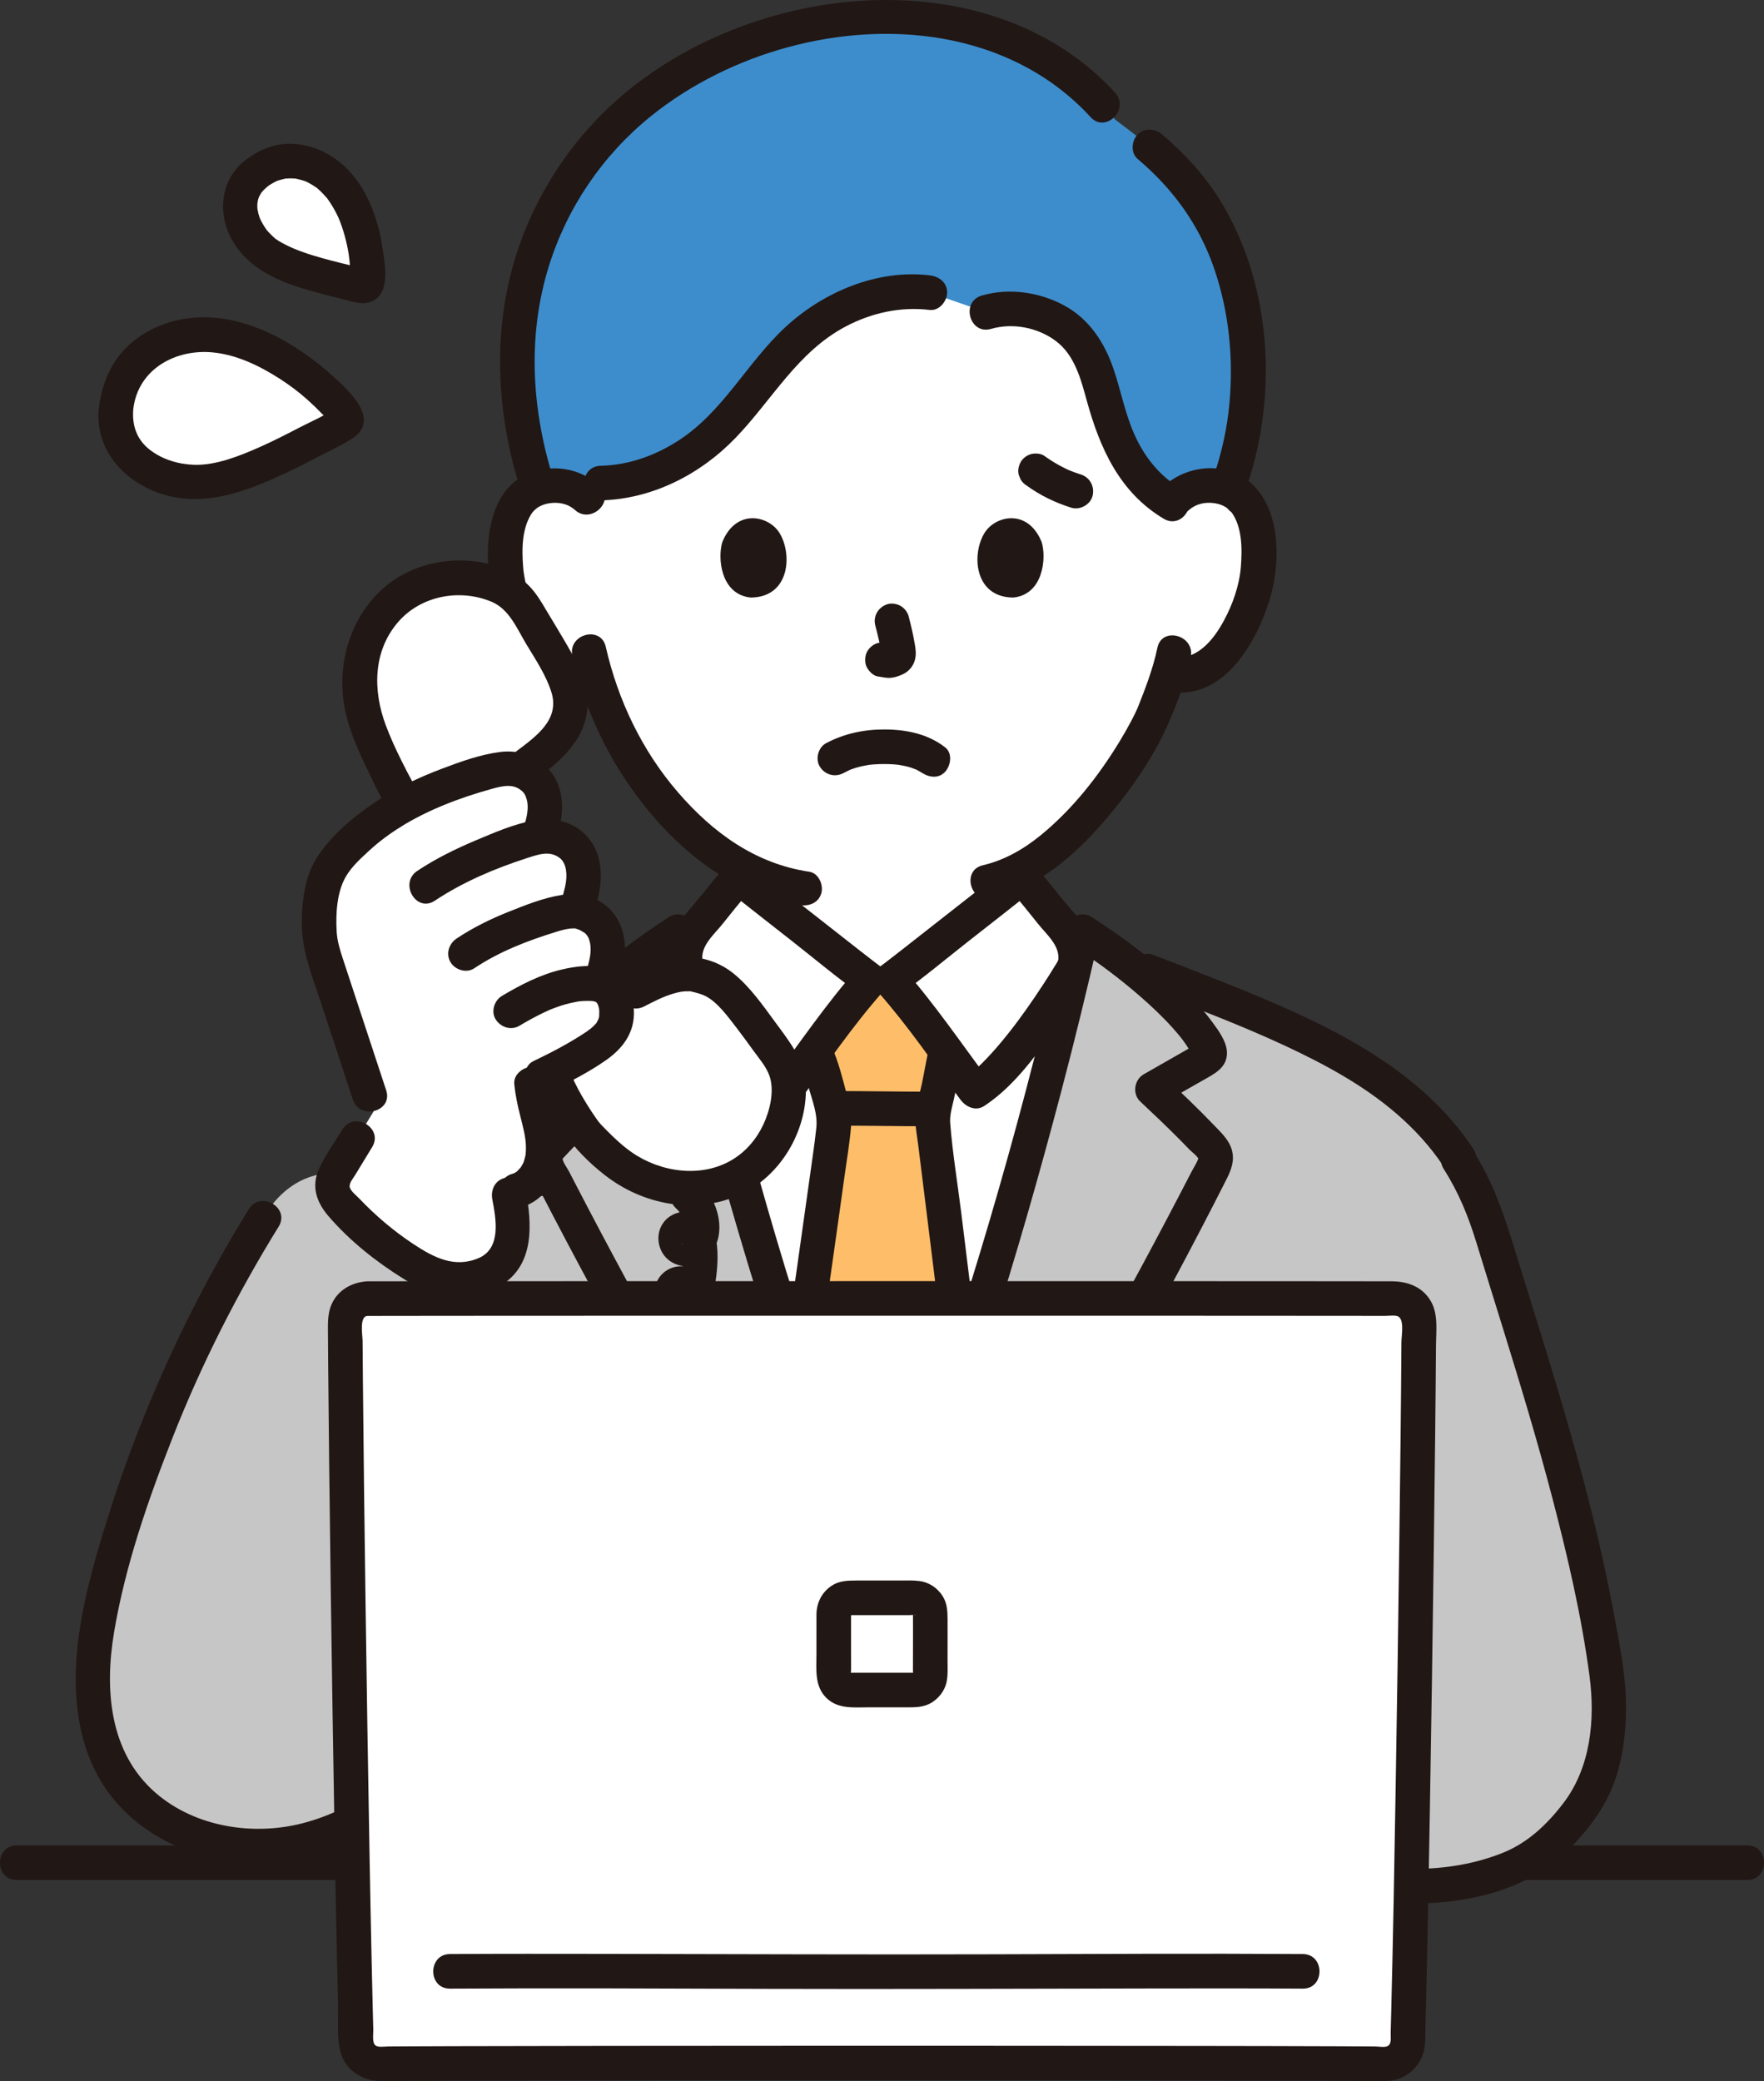 <?xml version="1.0" encoding="UTF-8"?><svg id="b" xmlns="http://www.w3.org/2000/svg" width="244.809" height="288.795" viewBox="0 0 244.809 288.795"><rect x="0" y="0" width="244.809" height="288.795" fill="#333333" stroke="none"/><defs><style>.d{fill:none;}.d,.e,.f,.g,.h,.i{stroke-width:0px;}.e{fill:#fff;}.f{fill:#3d8dcc;}.g{fill:#c6c6c6;}.h{fill:#febe69;}.i{fill:#211715;}</style></defs><g id="c"><path class="e" d="M16.104,56.704c.652-5.979,5.096-9.45,10.085-10.136,5.629-.773,11.398,2.011,15.807,5.274,1.745,1.291,3.358,2.758,4.834,4.349.353.381.492.529.829.924.549.644.7,1.292-.019,1.683-1.052.573-1.947,1.057-3.006,1.619-4.536,2.406-9.497,5.036-14.591,6.203-5.921,1.356-14.794-2.085-13.939-9.915Z"/><path class="e" d="M35.202,24.388c3.027-2.736,6.846-2.492,9.685-.589,3.202,2.147,4.871,6.161,5.634,9.804.302,1.442.459,2.913.489,4.385.007.353.011.49.004.842-.012.574-.228.971-.769.845-.792-.184-1.464-.342-2.254-.535-3.385-.827-7.086-1.731-10.195-3.437-3.614-1.983-6.559-7.73-2.594-11.314Z"/><path class="i" d="M2.318,260.883c2.482,0,4.963,0,7.445,0,5.935,0,11.87,0,17.805,0,8.588,0,17.176,0,25.764,0,10.338,0,20.676,0,31.014,0,11.278,0,22.556,0,33.834,0,11.381,0,22.761,0,34.142,0,10.683,0,21.367,0,32.05,0,9.097,0,18.194,0,27.29,0,6.645,0,13.289,0,19.934,0,3.392,0,6.784,0,10.177,0,.239,0,.478,0,.718,0,3.089,0,3.094-4.8,0-4.8-2.486,0-4.972,0-7.458,0-5.938,0-11.876,0-17.814,0-8.59,0-17.181,0-25.771,0-10.339,0-20.679,0-31.018,0-11.279,0-22.557,0-33.836,0-11.38,0-22.761,0-34.141,0-10.682,0-21.364,0-32.046,0-9.095,0-18.189,0-27.284,0-6.642,0-13.283,0-19.925,0-3.388,0-6.776,0-10.165,0-.238,0-.476,0-.714,0-3.089,0-3.094,4.8,0,4.8h0Z"/><path class="g" d="M218.212,209.512c2.021,7.983,3.749,16.04,4.976,24.243.848,5.67-.012,11.954-3.364,16.605-2.325,3.227-4.991,6.308-8.53,8.123-3.306,1.694-8.611,3.257-14.778,3.257h-76.113c0-10.297,0-21.535,0-21.535h-56.675c-5.726,7.526-13.682,13.776-22.973,15.541-9.291,1.765-19.879-1.766-24.752-9.87-4.864-8.088-3.262-18.399-.806-27.512,4.683-17.378,11.92-34.066,21.405-49.363,0,0,5.468-11.697,19.135-3.03h22.298c-.69-1.325-1.37-2.644-2.041-3.956-.21-.41-.39-.859-.372-1.322.021-.556.296-1.089.666-1.493,2.565-2.792,5.374-5.471,8.125-8.05-2.437-1.391-4.875-2.782-7.312-4.174-.27-.154-.566-.341-.643-.65-.067-.27.056-.548.177-.798,2.712-5.59,12.088-12.783,17.483-16.239,4.222,18.749,9.739,38.798,15.675,57.029,4.398,13.507,5.846,18.091,11.473,31.976h1.815c5.627-13.885,7.075-18.469,11.473-31.976,5.936-18.23,11.453-38.28,15.675-57.029,1.739,1.114,3.89,2.615,6.099,4.326,19.793,7.763,37.151,13.465,46.056,26.997l.173.35c2.008,3.12,3.117,5.822,4.201,9.37,3.994,13.072,8.121,26.025,11.452,39.179Z"/><path class="e" d="M163.32,69.072c1.321-1.27,3.101-1.746,4.624-1.693,3.315.117,4.725,1.91,5.332,2.962,1.812,3.142,1.735,8.932.519,12.514-.861,2.537-2.272,6.418-5.673,9.201-1.401,1.147-3.464,1.902-5.436,1.569,0,0-.189-.032-.521-.088-.626,2.067-1.398,4.093-1.871,5.077-1.372,3.723-8.907,16.712-18.472,21.919v1.193c-.795.643-16.991,13.414-18.219,14.284h-2.853c-1.228-.87-17.425-13.641-18.219-14.284v-1.518c-3.851-2.124-7.366-5.238-10.731-9.265-4.9-5.864-7.689-12.181-9.23-17.415-2.102.542-4.374-.239-5.882-1.472-3.401-2.783-4.812-6.664-5.673-9.201-1.216-3.582-1.293-9.372.519-12.514.607-1.053,2.017-2.845,5.332-2.962,1.523-.054,3.303.423,4.624,1.693,0,0-15.64-42.04,40.916-42.04s40.916,42.04,40.916,42.04Z"/><path class="f" d="M95.359,63.213c-3.404,2.197-7.506,3.762-11.994,3.824l-1.877,2.036c-1.321-1.27-3.101-1.746-4.624-1.693-.841.03-1.56.167-2.172.375-2.655-8.061-3.82-17.036-2.181-25.999,1.481-8.1,5.144-15.819,10.572-22.019,16.918-19.326,54.284-25.477,71.685-3.134,2.522,1.885,5.06,3.831,7.355,6.031,11.6,11.118,13.682,30.743,8.233,45.206-.664-.253-1.46-.425-2.413-.459-1.807-.064-3.975.619-5.305,2.491-6.162-3.619-8.056-9.605-9.574-15.176-.832-3.052-1.721-6.216-4.372-8.676-2.651-2.46-7.61-3.992-11.801-2.691l-7.853-2.717c-6.739-.891-13.606,2.242-17.93,6.101s-6.944,8.471-10.885,12.517c-1.384,1.421-3.023,2.795-4.866,3.985Z"/><path class="i" d="M154.745,12.858C143.681.77,126.322-2.064,110.86,1.333c-7.637,1.678-15.077,4.881-21.416,9.476-7.484,5.425-13.16,12.689-16.623,21.271-4.68,11.597-4.279,24.506-.454,36.279.95,2.925,5.587,1.674,4.629-1.276-3.183-9.797-3.913-20.258-.815-30.176,2.558-8.186,7.502-15.424,14.174-20.801,10.936-8.814,26.513-13.15,40.375-10.756,7.912,1.367,15.17,4.946,20.622,10.903,2.09,2.284,5.477-1.118,3.394-3.394h0Z"/><path class="i" d="M173.078,67.344c4.32-12.745,3.367-28.092-3.821-39.646-2.153-3.46-4.872-6.41-7.978-9.032-.99-.836-2.423-.971-3.394,0-.858.858-.995,2.554,0,3.394,4.928,4.161,8.576,9.19,10.658,15.327,2.019,5.952,2.646,12.279,2.086,18.529-.31,3.457-1.066,6.867-2.18,10.153-.994,2.932,3.641,4.19,4.629,1.276h0Z"/><path class="i" d="M137.531,45.642c2.993-.865,6.406-.22,8.925,1.623,2.693,1.969,3.545,5.349,4.384,8.391,1.815,6.588,4.559,12.689,10.659,16.328,2.659,1.587,5.076-2.562,2.423-4.145-2.993-1.786-5.081-4.397-6.493-7.562-1.313-2.943-1.877-6.126-2.921-9.158-1.249-3.626-3.371-6.869-6.817-8.73s-7.639-2.474-11.436-1.376c-2.962.856-1.702,5.49,1.276,4.629h0Z"/><path class="i" d="M129.04,38.21c-7.321-.877-14.831,2.319-20.13,7.265-5.247,4.897-8.57,11.644-14.694,15.621-3.264,2.119-6.94,3.445-10.85,3.54-3.084.075-3.095,4.875,0,4.8,7.135-.173,13.805-3.579,18.711-8.671,5.095-5.289,8.608-11.948,15.318-15.476,3.595-1.89,7.6-2.764,11.646-2.279,1.289.154,2.4-1.214,2.4-2.4,0-1.426-1.107-2.245-2.4-2.4h0Z"/><path class="i" d="M83.185,67.375c-2.79-2.503-6.794-3.089-10.204-1.502-2.464,1.148-3.949,3.466-4.638,6.028-1.614,6.004-.082,12.974,3.337,18.098,2.316,3.471,5.983,6.616,10.442,6.026,1.285-.17,2.4-.981,2.4-2.4,0-1.165-1.106-2.571-2.4-2.4-3.33.441-5.589-2.25-7.066-4.915-1.287-2.321-2.244-5.001-2.456-7.655-.197-2.471-.188-5.532,1.342-7.627.095-.132.076-.106-.055.078.1-.115.204-.227.313-.333.047-.042.531-.427.305-.268.496-.349,1.019-.538,1.614-.648,1.302-.241,2.671.015,3.671.912,2.294,2.057,5.699-1.326,3.394-3.394h0Z"/><path class="i" d="M165.017,70.77c.953-.855,2.239-1.128,3.491-.95.65.093,1.257.308,1.794.686-.146-.102.829.86.506.444,1.605,2.064,1.597,5.236,1.399,7.707-.207,2.598-1.132,5.212-2.37,7.496-1.472,2.717-3.759,5.522-7.152,5.073-1.287-.17-2.4,1.225-2.4,2.4,0,1.438,1.109,2.229,2.4,2.4,7.305.967,11.8-7.073,13.565-12.979,1.564-5.23,1.546-13.307-3.526-16.686-3.407-2.27-8.14-1.642-11.102,1.015-2.304,2.067,1.099,5.452,3.394,3.394h0Z"/><path class="i" d="M160.622,89.896c-.613,2.97-1.768,5.888-2.773,8.416-.135.34.234-.486-.007.008-.082.169-.156.342-.237.511-.201.423-.413.841-.632,1.255-.503.956-1.042,1.893-1.603,2.815-2.94,4.828-6.523,9.387-10.911,12.981-2.39,1.957-5.08,3.496-8.055,4.187-3.008.698-1.735,5.328,1.276,4.629,6.26-1.454,11.478-6.003,15.569-10.758,3.392-3.942,6.55-8.372,8.707-13.127.156-.343.302-.692.446-1.04.042-.101.249-.6.109-.273-.145.341.012-.015.037-.07.138-.305.265-.617.393-.926.175-.422.344-.847.504-1.275.739-1.971,1.379-3.992,1.805-6.056.622-3.015-4.003-4.304-4.629-1.276h0Z"/><path class="i" d="M79.441,91.026c1.865,8.215,5.721,15.891,11.219,22.273,5.319,6.173,12.173,11.079,20.379,12.299,1.28.19,2.58-.32,2.952-1.676.311-1.132-.386-2.76-1.676-2.952-7.492-1.114-13.404-5.428-18.261-11.064-4.962-5.759-8.307-12.761-9.985-20.155-.684-3.011-5.312-1.737-4.629,1.276h0Z"/><path class="e" d="M121.268,218.294c-5.627-13.885-7.075-18.469-11.473-31.976-5.45-16.738-10.547-35.008-14.612-52.398-.441-1.623.324-3.738,1.343-4.918,1.829-2.119,4.134-5.183,6.004-7.275.795.643,16.991,13.414,18.219,14.284h2.853c1.228-.87,17.425-13.641,18.219-14.284,1.87,2.092,4.175,5.156,6.004,7.275,1.019,1.18,1.783,3.295,1.343,4.918-4.065,17.39-9.162,35.661-14.612,52.398-4.398,13.507-5.846,18.091-11.473,31.976h-1.815Z"/><path class="h" d="M116.377,205.778c1.299,3.514,2.809,7.378,4.891,12.516h1.815c5.18-12.782,6.818-17.682,10.478-28.918-1.774-15.214-4.121-33.306-4.121-33.839,0-.958.218-1.906.436-2.842.109-.425.207-.849.294-1.274.468-2.113.554-3.194,1.099-5.433l.034-.109c-2.613-3.523-5.773-7.701-7.699-9.867h-2.853c-1.909,2.148-5.032,6.273-7.633,9.777.148.414.243.684.243.684.726,1.513.925,3.016,1.336,4.344.513,1.637,1.026,3.32,1.055,5.033.015.895-2.455,18.05-4.744,34.189,2.071,6.354,3.503,10.685,5.371,15.74Z"/><path class="i" d="M109.444,217.681c-10.14-17.577-20.164-35.235-29.509-53.251-.314-.605-.627-1.211-.939-1.817-.262-.508-.834-1.248-.928-1.809-.022-.13-.411.469.241-.255.425-.471.87-.926,1.31-1.382,2.099-2.172,4.29-4.253,6.493-6.319,1.124-1.055.825-3.021-.486-3.769-1.29-.737-2.581-1.473-3.871-2.21-.573-.327-1.147-.655-1.72-.982-.358-.205-.717-.409-1.075-.614-.143-.082-.287-.164-.43-.246-.291-.189-.29-.16.003.088l.328,1.211c-.012.281-.031.095.094-.063.139-.177.232-.412.349-.605.204-.337.423-.664.649-.987.474-.675,1.007-1.304,1.556-1.92,1.413-1.586,2.962-3.05,4.561-4.446,2.91-2.539,6.016-4.855,9.262-6.944l-3.526-1.434c5.502,24.387,12.42,48.516,20.683,72.113,1.993,5.692,4.202,11.302,6.465,16.891.486,1.201,1.599,2.048,2.952,1.676,1.139-.313,2.166-1.744,1.676-2.952-8.865-21.895-15.861-44.579-21.868-67.413-1.885-7.166-3.649-14.363-5.28-21.591-.333-1.474-2.261-2.248-3.526-1.434-4.997,3.216-9.867,6.928-13.968,11.243-1.793,1.886-4.34,4.476-4.821,7.14-.437,2.425,1.741,3.431,3.491,4.43,1.864,1.064,3.728,2.128,5.592,3.192l-.486-3.769c-2.029,1.903-4.047,3.818-5.993,5.806-1.762,1.8-4.087,3.771-3.355,6.585.309,1.188,1.026,2.307,1.585,3.393.627,1.217,1.258,2.431,1.892,3.645,1.215,2.326,2.443,4.646,3.68,6.96,5.127,9.594,10.418,19.1,15.784,28.562,2.975,5.245,5.975,10.476,8.989,15.699,1.543,2.675,5.693.261,4.145-2.423h0Z"/><path class="i" d="M139.051,220.103c10.738-18.614,21.477-37.29,31.172-56.475.662-1.309,1.142-2.589.73-4.063-.393-1.407-1.519-2.428-2.496-3.449-2.2-2.296-4.505-4.488-6.824-6.663l-.486,3.769c1.864-1.064,3.728-2.128,5.592-3.192,1.685-.962,3.674-1.833,3.534-4.111-.088-1.439-1.165-2.912-1.999-4.045-.882-1.198-1.839-2.336-2.864-3.414-4.101-4.315-8.97-8.027-13.968-11.243-1.265-.814-3.193-.039-3.526,1.434-5.502,24.387-12.42,48.516-20.683,72.113-1.993,5.692-4.202,11.302-6.465,16.891-.487,1.202.53,2.637,1.676,2.952,1.372.377,2.464-.47,2.952-1.676,8.865-21.895,15.861-44.579,21.868-67.413,1.885-7.166,3.649-14.363,5.28-21.591l-3.526,1.434c3.247,2.09,6.353,4.406,9.262,6.944,1.557,1.358,3.063,2.782,4.446,4.318.556.617,1.1,1.248,1.583,1.924.231.323.453.652.662.989.122.197.227.415.357.607.093.137.177.562.161.183l.328-1.211c.192-.37.169-.161-.212.035-.365.188-.718.41-1.075.614-.645.368-1.29.737-1.936,1.105-1.29.737-2.581,1.473-3.871,2.21-1.311.748-1.61,2.715-.486,3.769,1.912,1.794,3.816,3.599,5.658,5.465.391.397.78.795,1.166,1.198.324.338,1.169.952,1.302,1.387.036.12.008-.361-.081-.093-.207.62-.629,1.227-.928,1.809-2.292,4.449-4.631,8.874-7.003,13.281-4.861,9.031-9.858,17.989-14.922,26.907-2.823,4.971-5.667,9.929-8.524,14.88-1.546,2.681,2.6,5.101,4.145,2.423h0Z"/><path class="i" d="M128.817,151.492c-4.221-.002-8.442-.088-12.664-.09-1.255,0-2.458,1.104-2.4,2.4s1.055,2.399,2.4,2.4c4.221.002,8.442.088,12.664.09,1.255,0,2.458-1.104,2.4-2.4s-1.055-2.4-2.4-2.4h0Z"/><path class="i" d="M128.953,145.35c-.393,1.654-.655,3.332-1.004,4.995-.357,1.703-.974,3.48-.908,5.239.043,1.146.266,2.308.407,3.444.737,5.974,1.491,11.945,2.222,17.92.509,4.159,1.01,8.319,1.496,12.48.15,1.287.995,2.4,2.4,2.4,1.181,0,2.551-1.104,2.4-2.4-.825-7.067-1.694-14.13-2.572-21.191-.51-4.103-1.199-8.227-1.523-12.35-.092-1.164.267-2.276.521-3.403.439-1.945.728-3.918,1.189-5.858.714-3.003-3.914-4.285-4.629-1.276h0Z"/><path class="i" d="M113.433,189.884c1.258-8.865,2.537-17.727,3.762-26.597.318-2.305.719-4.62.914-6.94.123-1.46-.19-2.96-.564-4.365-.6-2.254-1.155-4.59-2.114-6.721-.532-1.182-2.25-1.466-3.284-.861-1.216.711-1.395,2.097-.861,3.284.432.96.618,2.018.886,3.03.267,1.006.615,1.988.861,3,.233.958.359,1.872.252,2.844-.265,2.394-.506,3.913-.851,6.404-1.187,8.552-2.417,17.098-3.631,25.646-.182,1.282.314,2.578,1.676,2.952,1.125.309,2.769-.385,2.952-1.676h0Z"/><path class="i" d="M100.833,120.03c-1.135,1.281-2.205,2.617-3.277,3.95-1.118,1.391-2.379,2.724-3.396,4.19-1.593,2.295-2.042,5.41-.609,7.864,2.372,4.062,5.153,7.955,8.135,11.587,1.781,2.17,3.713,4.303,6.076,5.855,1.172.769,2.54.132,3.284-.861,3.742-4.997,7.263-10.22,11.401-14.906,1.093-1.237.818-2.835-.486-3.769-.141-.101-.278-.206-.416-.311-.167-.126-.982-.756-.369-.281-.718-.555-1.433-1.113-2.149-1.671-1.989-1.553-3.973-3.111-5.957-4.671-2.951-2.32-5.921-4.619-8.843-6.975-1.008-.813-2.409-.985-3.394,0-.841.841-1.014,2.576,0,3.394,2.991,2.412,6.031,4.764,9.051,7.139,3.199,2.515,6.345,5.15,9.654,7.521l-.486-3.769c-4.407,4.991-8.165,10.554-12.151,15.877l3.284-.861c-.893-.586-1.753-1.392-2.723-2.402-1.049-1.092-2.028-2.25-2.972-3.433-1.775-2.226-3.405-4.576-4.962-6.959-.553-.847-1.098-1.701-1.619-2.569-.157-.262-.351-.529-.471-.81-.111-.258.037-.013.048.078-.034-.264-.034-.532.007-.801.255-1.637,1.692-2.869,2.684-4.099,1.333-1.651,2.642-3.323,4.05-4.912,2.042-2.305-1.341-5.712-3.394-3.394Z"/><path class="i" d="M140.124,123.424c1.407,1.589,2.717,3.261,4.05,4.912.99,1.226,2.429,2.464,2.684,4.099.041.261.046.525.017.785.001-.013.159-.343.039-.062s-.314.548-.471.81c-.521.868-1.066,1.721-1.619,2.569-1.557,2.383-3.186,4.733-4.962,6.959-.944,1.183-1.923,2.341-2.972,3.433-.97,1.01-1.83,1.815-2.723,2.402l3.284.861c-3.986-5.324-7.744-10.886-12.151-15.877l-.486,3.769c3.309-2.371,6.455-5.006,9.654-7.521,3.02-2.374,6.06-4.727,9.051-7.139,1.01-.814.848-2.546,0-3.394-.998-.998-2.382-.816-3.394,0-2.922,2.356-5.892,4.655-8.843,6.975-1.984,1.559-3.968,3.118-5.957,4.671-.715.558-1.431,1.116-2.149,1.671.613-.474-.202.155-.369.281-.138.104-.276.21-.416.311-1.304.934-1.578,2.532-.486,3.769,4.137,4.686,7.659,9.908,11.401,14.906.745.995,2.1,1.638,3.284.861,4.372-2.87,7.608-7.574,10.547-11.8,1.186-1.705,2.339-3.439,3.411-5.219,1.395-2.316,1.399-4.775.242-7.243-.777-1.657-2.21-3.016-3.349-4.431-1.289-1.599-2.559-3.215-3.922-4.753-2.052-2.317-5.437,1.088-3.394,3.394Z"/><path class="d" d="M42.575,160.613c8.45-12.84,24.51-18.63,43.04-25.82"/><path class="i" d="M204.459,159.401c-7.5-11.276-20.107-17.171-32.249-22.124-4.054-1.654-8.144-3.216-12.225-4.799-1.209-.469-2.634.517-2.952,1.676-.373,1.357.463,2.482,1.676,2.952,6.597,2.559,13.244,5.032,19.661,8.026,5.492,2.563,10.951,5.508,15.544,9.506,2.433,2.118,4.613,4.497,6.4,7.184,1.703,2.56,5.862.159,4.145-2.423h0Z"/><path class="i" d="M200.372,162.241c2.041,3.201,3.385,6.49,4.496,10.107,1.223,3.986,2.467,7.965,3.7,11.947,2.426,7.835,4.81,15.687,6.881,23.625,2.115,8.105,4.043,16.358,5.147,24.669.804,6.053.157,12.68-3.64,17.641-2.255,2.947-4.935,5.498-8.421,6.892-3.817,1.527-7.92,2.192-12.018,2.219-3.088.02-3.094,4.82,0,4.8,7.674-.05,15.811-2.02,21.34-7.637,2.583-2.625,4.873-5.649,6.149-9.125,1.242-3.385,1.67-7.131,1.652-10.721-.02-4.007-.808-7.993-1.527-11.921-.782-4.274-1.695-8.522-2.711-12.746-2.042-8.484-4.501-16.859-7.06-25.2-1.468-4.787-2.968-9.563-4.442-14.348-1.374-4.458-2.879-8.669-5.401-12.625-1.656-2.597-5.812-.192-4.145,2.423h0Z"/><path class="i" d="M121.474,86.798c.35,1.335.686,2.691.887,4.057l-.086-.638c.024.187.034.372.015.56l.086-.638c-.013.087-.032.169-.062.252l.242-.573c-.026.059-.053.109-.089.162l.375-.486c-.042.051-.081.09-.133.131l.486-.375c-.103.066-.211.119-.321.17l.573-.242c-.177.074-.352.128-.542.158l.638-.086c-.171.02-.338.019-.508,0l.638.086c-.192-.027-.38-.073-.572-.099-.319-.1-.638-.114-.957-.043-.319.014-.617.109-.892.285-.498.291-.973.862-1.103,1.434-.14.614-.11,1.304.242,1.849.312.484.835,1.022,1.434,1.103.465.063.916.18,1.389.201.74.032,1.423-.197,2.082-.501.822-.378,1.466-1.135,1.684-2.019.186-.751.108-1.386-.019-2.139-.221-1.307-.523-2.602-.859-3.885-.152-.579-.588-1.133-1.103-1.434s-1.273-.429-1.849-.242c-1.25.404-2.018,1.651-1.676,2.952h0Z"/><path class="i" d="M100.245,75.223c-.678,2.202-.236,7.267,3.935,7.698,5.513-.033,5.807-6.157,3.951-9.036-1.519-2.357-5.988-3.338-7.886,1.338Z"/><path class="i" d="M144.564,75.223c.678,2.202.236,7.267-3.935,7.698-5.513-.033-5.807-6.157-3.951-9.036,1.519-2.357,5.987-3.338,7.886,1.338Z"/><path class="i" d="M117.071,107.272c.3-.159.603-.31.91-.454.521-.245-.499.175.1-.037.222-.079.444-.159.67-.228.612-.187,1.234-.308,1.864-.419-.351.062-.164.019.079-.007.183-.02.367-.036.551-.05.444-.033.889-.049,1.335-.052.415-.002.83.007,1.245.031.191.011.382.025.573.042.069.006.781.11.209.016.623.103,1.238.225,1.841.414.251.078.506.215.76.272-.072-.016-.493-.235-.214-.085.105.056.216.103.322.159.155.082.308.169.457.262.199.125.745.547-.002-.035.988.77,2.444,1.035,3.394,0,.79-.861,1.058-2.57,0-3.394-2.381-1.856-5.344-2.462-8.325-2.482-2.887-.019-5.635.554-8.188,1.902-1.112.587-1.542,2.227-.861,3.284.729,1.131,2.094,1.489,3.284.861h0Z"/><path class="i" d="M18.504,56.704c.682-5.519,5.901-8.314,11.067-7.798,3.279.328,6.399,1.834,9.143,3.583,1.392.887,2.709,1.869,3.941,2.967.702.626,1.379,1.28,2.03,1.959.266.277,1.039.887,1.125,1.274v-1.276l.046-.042.861-.861c-1.559,1.165-3.54,1.973-5.264,2.874-1.753.917-3.519,1.813-5.327,2.62-2.933,1.31-6.187,2.581-9.14,2.497-2.156-.061-4.469-.708-6.284-2.158-1.678-1.341-2.42-3.26-2.2-5.64.12-1.292-1.189-2.4-2.4-2.4-1.398,0-2.28,1.104-2.4,2.4-.518,5.605,3.309,9.934,8.363,11.718,5.949,2.1,11.88-.13,17.32-2.654,1.517-.704,3.008-1.463,4.49-2.239,1.647-.862,3.411-1.652,4.975-2.659,4.001-2.575-.26-6.491-2.48-8.517-5.1-4.657-12.181-8.817-19.337-8.275-3.28.249-6.352,1.408-8.857,3.558-2.706,2.323-4.045,5.6-4.474,9.068-.159,1.289,1.217,2.4,2.4,2.4,1.429,0,2.24-1.108,2.4-2.4Z"/><path class="i" d="M36.899,26.085c.401-.352.31-.285.763-.563.211-.13.429-.242.648-.356.056-.029.424-.168.087-.042.368-.137.738-.222,1.117-.318.683-.173-.262.006.15-.026.263-.02.524-.032.788-.027.15.003.298.015.448.022.687.034-.419-.131.249.037.327.082.654.151.975.257.178.059.356.119.528.193-.396-.17.05.041.144.089.374.193.727.416,1.074.653.59.404-.267-.284.253.204.114.107.234.207.347.315.286.27.54.563.806.852.498.544-.123-.187.137.161.118.158.231.32.341.484.265.396.51.805.736,1.224.384.712.571,1.151.743,1.609.306.813.559,1.645.768,2.487.441,1.778.618,3.301.616,5.161,0,.543.016.077.033.08l1.941-1.291-.283-.066c-.439-.157-.933-.22-1.388-.33-.982-.238-1.964-.478-2.942-.734-1.793-.471-3.601-.982-5.308-1.712-.449-.192-1.381-.635-1.989-1.011-.131-.081-.262-.202-.401-.266-.313-.145.385.352-.06-.044-.303-.27-.601-.538-.876-.837-.093-.101-.179-.207-.272-.308-.172-.212-.175-.212-.009,0-.062-.083-.122-.167-.181-.253-.207-.32-.414-.636-.592-.974-.096-.182-.188-.368-.269-.558.166.388.002-.03-.05-.192-.042-.129-.08-.259-.115-.39-.031-.116-.177-.967-.104-.349-.039-.329-.052-.662-.037-.993.006-.136.144-.708.006-.15.048-.196.085-.389.145-.583,0-.002.244-.6.097-.284-.119.256.239-.388.275-.453.201-.365.091-.142.014-.046.194-.244.419-.461.646-.674.946-.886.895-2.499,0-3.394-.944-.944-2.445-.889-3.394,0-3.273,3.065-3.23,7.905-.768,11.462,2.622,3.787,7.017,5.294,11.293,6.458,1.102.3,2.212.572,3.322.843,1.312.32,2.851.936,4.163.416,2.757-1.093,1.903-5.187,1.574-7.455-.599-4.129-2.238-8.582-5.397-11.444-1.926-1.745-4.3-2.834-6.904-3.003-2.726-.176-5.268.956-7.283,2.723-.975.855-.874,2.52,0,3.394.968.968,2.417.857,3.394,0Z"/><path class="i" d="M149.96,65.827c-.595-.185-1.181-.398-1.756-.638l.573.242c-1.361-.576-2.65-1.304-3.845-2.173-.475-.345-1.307-.391-1.849-.242-.557.153-1.16.584-1.434,1.103-.294.557-.442,1.232-.242,1.849l.242.573c.213.361.5.648.861.861,1.863,1.354,3.977,2.369,6.174,3.053,1.199.373,2.671-.441,2.952-1.676.297-1.303-.393-2.553-1.676-2.952h0Z"/><path class="e" d="M108.949,148.236c-.394-.994-1.047-1.896-1.692-2.783-1.468-2.019-3.641-5.08-5.312-6.878-1.801-1.938-2.541-2.555-5.034-3.219-1.387-.37-3.152-.359-6.486,1.098l-2.258,1.145-2.729,1.684c.013.058.029.12.038.174.489,2.934-.815,4.457-3.068,5.917-2.049,1.329-3.776,2.278-5.654,3.214l.416,1.509c.526,1.969,3.564,6.62,4.427,7.533,1.627,1.72,3.249,3.271,5.222,4.592,4.485,3.003,10.613,3.445,14.997,1.335s7.19-6.565,7.583-11.468c.102-1.27.047-2.599-.449-3.851Z"/><path class="i" d="M74.855,150.733c.667,2.281,2.066,4.426,3.385,6.379,1.555,2.303,3.516,4.25,5.705,5.96,5.276,4.12,12.533,5.535,18.759,2.706,5.626-2.556,9.317-8.829,9.134-14.975-.107-3.596-2.208-6.181-4.245-8.949-1.754-2.384-3.538-4.964-5.871-6.824-2.31-1.842-5.351-2.591-8.249-2.082-2.331.409-4.43,1.519-6.517,2.577-2.756,1.397-.329,5.54,2.423,4.145,1.344-.681,2.629-1.372,4.087-1.794.886-.256,1.333-.334,2.203-.317.708.014-.43-.113.217.02.131.027.259.059.389.091.554.136,1.143.31,1.609.541,1.678.834,3.141,2.873,4.356,4.447.801,1.039,1.569,2.105,2.339,3.168.786,1.085,1.761,2.191,2.208,3.468.734,2.099.047,4.868-.874,6.809-.953,2.007-2.428,3.732-4.346,4.867-4.29,2.538-9.941,1.694-13.9-1.072-1.254-.877-2.378-1.932-3.453-3.017-.41-.413-.821-.826-1.193-1.274.344.414.027.031-.05-.08-.167-.241-.34-.479-.505-.722-.629-.924-1.223-1.874-1.777-2.845-.295-.516-.58-1.039-.84-1.575-.274-.565-.177-.296-.361-.928-.866-2.959-5.499-1.7-4.629,1.276h0Z"/><path class="e" d="M52.397,104.155c.492,1.156,3.064,6.397,3.868,7.32,0,0,.024.028.064.073,3.581-1.942,7.51-3.355,11.642-4.492,1.072-.295,2.816-.605,3.874-.261.055.018.104.04.158.059.512-.306.809-.483.809-.483l2.289-1.723c2.668-2.474,3.68-3.997,3.895-5.416.387-2.551.079-3.546-1.038-5.944-1.094-2.348-3.116-5.513-4.38-7.666-.28-.477-.562-.957-.87-1.413-.303-.449-.63-.874-1.004-1.25-.95-.956-2.147-1.537-3.351-1.951-4.651-1.599-9.857-.808-13.543,2.367-3.686,3.175-5.655,8.744-4.695,14.056.422,2.337,1.358,4.545,2.284,6.724Z"/><path class="i" d="M57.962,109.778c.541.661-.046-.117-.156-.297-.207-.339-.4-.686-.591-1.033-.506-.921-.985-1.856-1.454-2.796-.819-1.642-1.583-3.299-2.226-5.02-1.789-4.785-1.796-10.231,1.701-14.296,3.159-3.671,8.558-4.686,12.98-2.832,2.46,1.031,3.516,3.712,4.812,5.867,1.273,2.116,2.763,4.324,3.501,6.701,1.18,3.804-2.124,6.117-4.928,8.228-1.034.778-1.569,2.073-.861,3.284.596,1.019,2.242,1.645,3.284.861,3.738-2.814,7.52-5.879,7.53-10.963.006-3.158-1.795-6.132-3.338-8.78-.725-1.245-1.482-2.47-2.22-3.707-.911-1.528-1.797-3.118-3.193-4.263-5.082-4.163-13.47-3.744-18.594.077-5.306,3.957-7.559,10.842-6.409,17.26.563,3.142,1.946,6.169,3.335,9.026,1.003,2.064,1.971,4.29,3.434,6.077.822,1.004,2.542.852,3.394,0,.993-.993.824-2.388,0-3.394h0Z"/><path class="e" d="M50.332,149.06l1.637,4.97c-3.305,5.435-3.317,5.455-4.977,8.184-.453.745-.921,1.543-.903,2.414.021,1.057.746,1.954,1.46,2.733,2.995,3.27,6.463,6.106,10.263,8.391.781.47,1.58.918,2.434,1.238,2.17.812,4.633.735,6.801-.083.657-.248,1.294-.565,1.844-1.002,1.412-1.123,2.117-2.951,2.269-4.748.164-1.948-.246-3.898-.606-5.811,2.359.08,4.087-1.904,4.612-4.045.438-1.788.17-3.673-.247-5.466-.448-1.925-1.068-3.822-1.175-5.8,3.241-1.525,5.586-2.666,8.666-4.663,2.252-1.46,3.556-2.983,3.067-5.917-.146-.878-.751-2.363-2.308-2.807.929-2.077,1.618-4.698.871-7.004-.528-1.629-1.804-2.611-3.521-3.102-.17-.049-.358-.08-.558-.091l.56-1.897c.499-1.692.694-3.532.15-5.21s-1.859-2.69-3.628-3.197c-.632-.181-1.494-.126-2.313.021l.298-.849c.558-1.674.816-3.506.332-5.202s-1.764-2.753-3.514-3.321c-1.058-.343-2.801-.033-3.874.261-4.889,1.345-9.499,3.068-13.578,5.608-2.957,1.841-5.635,4.112-7.938,6.978-2.331,2.902-2.629,9.663-1.62,12.729,1.832,5.563,3.664,11.126,5.496,16.689Z"/><path class="i" d="M93.808,167.668c.641.601,1.095,1.313,1.203,2.206.011.09-.151,1.241-.191,1.187l.706-.086.636.94-1.002,1.009-.437-.189c-.145.039-.071-.577-.046.017.008.196.054.4.069.597.097,1.249.017,2.532-.159,3.77-.051.358-.109.902-.233,1.159.16-.33.092-.109-.016-.112.075.002.212-.084.293-.016.236.027.414.169.535.428.71.385.588.752-.368,1.103-1.342,1.144-.75.292-.75.993,0,.82.171,1.621.051,2.466-.075.532-.221,1.075-.407,1.579-.081.218-.165.416-.269.624-.056.118-.118.233-.186.345-.179.278-.095.218.251-.183h1.276c.417.424.531.5.342.228-.424-.754-.806-.147-1.148,1.821-1.763-.114-.393-.43-.607-.05-.114.202.006,1.323-.069,1.632-.333,1.368-1.057,2.654-1.931,3.752-.806,1.013-.99,2.405,0,3.394.836.836,2.583,1.02,3.394,0,2.167-2.724,3.999-6.111,3.306-9.711-.305-1.584-1.338-3.124-2.928-3.637-1.738-.56-3.688.274-4.463,1.917-.731,1.55.009,3.345,1.212,4.438,1.659,1.507,3.976.992,5.219-.748,1.802-2.524,2.504-6.69,1.429-9.636-.551-1.512-1.663-2.76-3.284-3.109-1.858-.4-3.806.748-4.263,2.622-.92,3.768,3.402,5.564,6.175,3.644,1.235-.855,1.812-2.074,2.049-3.534.302-1.856.495-3.754.31-5.632-.172-1.739-.692-3.312-2.3-4.228-1.757-1.001-4.157-.567-5.266,1.181-1.083,1.707-.566,4.077,1.108,5.188,1.661,1.103,3.766.815,5.158-.578,2.818-2.821,1.64-7.711-1.003-10.186-2.253-2.11-5.655,1.277-3.394,3.394h0Z"/><path class="i" d="M34.53,167.79c-5.523,8.931-10.266,18.31-14.243,28.028-1.976,4.829-3.748,9.742-5.31,14.721-1.492,4.756-2.899,9.583-3.743,14.503-1.57,9.156-1.002,19.269,5.952,26.198,6.041,6.02,15.059,8.241,23.343,6.968,10.387-1.596,19.051-8.679,25.271-16.792.789-1.029.159-2.687-.861-3.284-1.237-.723-2.492-.171-3.284.861-4.93,6.43-11.673,11.935-19.623,14.007-6.89,1.795-14.964.544-20.445-4.217-6.428-5.585-7.087-14.344-5.76-22.259,1.552-9.258,4.729-18.402,8.158-27.114,3.995-10.152,8.951-19.92,14.688-29.197,1.629-2.635-2.521-5.048-4.145-2.423h0Z"/><path class="i" d="M53.181,110.593c-3.4,2.145-6.862,4.884-9.111,8.268-1.767,2.659-2.213,6.321-2.182,9.438.038,3.787,1.458,7.217,2.628,10.768l4.451,13.514c.962,2.921,5.599,1.67,4.629-1.276l-3.99-12.116-1.995-6.058c-.461-1.4-.814-2.566-.89-3.869-.144-2.486.032-5.481,1.279-7.626.795-1.369,2.091-2.54,3.246-3.605,1.349-1.243,2.809-2.317,4.359-3.295,2.606-1.644.2-5.799-2.423-4.145h0Z"/><path class="i" d="M77.34,115.957c.911-2.864,1.083-6.281-.835-8.783-1.678-2.189-4.381-3.171-7.077-2.826-2.784.356-5.545,1.357-8.159,2.348-2.805,1.063-5.532,2.323-8.088,3.896-2.626,1.617-.218,5.77,2.423,4.145,3.923-2.415,8.213-4.032,12.638-5.264,1.59-.443,3-.745,4.168.273.242.211.353.353.503.666.095.198.252.688.294,1.078.115,1.084-.17,2.171-.495,3.192-.939,2.951,3.694,4.213,4.629,1.276h0Z"/><path class="i" d="M82.833,125.192c.837-2.988.897-6.486-1.228-8.969-1.93-2.255-4.807-2.867-7.618-2.354-2.702.494-5.386,1.667-7.906,2.726-2.837,1.192-5.599,2.548-8.166,4.253s-.16,5.86,2.423,4.145c3.925-2.607,8.299-4.46,12.769-5.909,1.694-.549,3.159-1.059,4.534-.052.488.357.78.931.903,1.677.178,1.083-.048,2.167-.339,3.206-.834,2.979,3.795,4.251,4.629,1.276h0Z"/><path class="i" d="M86.207,135.339c.823-2.93.855-6.298-1.186-8.746-1.773-2.126-4.525-2.806-7.164-2.383-2.471.396-4.956,1.394-7.272,2.317-2.526,1.006-4.94,2.197-7.205,3.704-1.078.717-1.542,2.119-.861,3.284.626,1.07,2.2,1.582,3.284.861,3.552-2.363,7.383-3.824,11.438-5.082.87-.27,1.6-.463,2.397-.46.419.001-.406-.135.242.023.082.02.588.194.488.154.09.037.755.428.801.467.149.124.287.289.43.545.096.172.008-.068.125.261.075.209.146.463.183.676.177,1.042-.047,2.104-.328,3.105-.837,2.979,3.793,4.25,4.629,1.276h0Z"/><path class="i" d="M71.37,150.439c.15,1.505.459,2.962.832,4.425.337,1.322.703,2.72.768,3.844.018.321.025.642.013.963-.006.183-.018.365-.036.547.028-.185.016-.126-.036.176-.069.3-.151.589-.245.882-.099.261-.101.267-.007.021-.046.097-.095.193-.148.286-.12.219-.25.434-.4.634.301-.403-.262.237-.328.306-.209.179-.211.185-.004.018-.114.08-.232.154-.353.222-.248.123-.246.13.005.023-.132.05-.266.092-.402.127-1.206.345-2.078,1.71-1.676,2.952.397,1.227,1.659,2.046,2.952,1.676,3.36-.962,5.181-4.142,5.454-7.459.141-1.72-.19-3.486-.59-5.153-.183-.762-.388-1.518-.573-2.28-.097-.402-.19-.806-.27-1.212-.044-.225-.087-.451-.12-.678-.074-.499.053.562-.034-.319-.124-1.245-1.015-2.462-2.4-2.4-1.194.053-2.533,1.062-2.4,2.4h0Z"/><path class="i" d="M47.507,156.746c-1.077,1.77-2.353,3.533-3.217,5.416-1.126,2.455-.388,4.64,1.293,6.598,2.939,3.424,6.644,6.356,10.467,8.728,2.093,1.299,4.24,2.278,6.728,2.447,2.287.155,4.846-.377,6.804-1.599,4.63-2.892,4.251-8.509,3.368-13.186-.241-1.274-1.776-1.999-2.952-1.676-1.336.367-1.918,1.674-1.676,2.952.514,2.722,1.287,6.805-1.914,8.166-3.341,1.421-6.241-.11-9.019-1.943-2.758-1.821-5.282-3.963-7.559-6.358-.361-.38-1.16-1.001-1.291-1.538-.135-.555.499-1.284.768-1.728.78-1.287,1.564-2.571,2.346-3.857,1.609-2.646-2.54-5.061-4.145-2.423h0Z"/><path class="i" d="M76.423,151.412c2.617-1.255,5.228-2.592,7.617-4.249,2.241-1.554,3.885-3.611,3.937-6.449.049-2.676-1.235-5.304-3.848-6.267-1.881-.694-4.309-.349-6.205.1-2.927.693-5.689,2.121-8.258,3.65-1.079.642-1.567,2.188-.861,3.284.7,1.086,2.129,1.548,3.284.861,1.113-.662,2.247-1.292,3.417-1.848.238-.113.478-.223.719-.33.1-.044.2-.088.3-.131-.408.173-.07.031.012,0,.459-.173.916-.349,1.383-.499.813-.26,1.633-.433,2.47-.588.264-.049-.264.034-.259.035.061.016.223-.025.297-.032.169-.016.338-.028.508-.037.348-.018.696-.022,1.044-.009.178.006.357.015.535.031-.584-.054.379.147.047.026-.297-.108.009.026.044.033.115.026.365.313-.06-.081.061.056.122.115.185.168.385.332.021-.059-.007-.057.068-.005.237.387.281.46.283.479-.073-.334.008.019.032.14.076.287.116.425.016.055.059.306.02.067-.048-.289.021.319.021.32.011.223-.033.468-.006.685.031.254.023-.134.034-.182-.025.115-.042.231-.07.345-.023.094-.224.697-.094.357.117-.306-.155.255-.224.376-.282.494.202-.175-.079.12-.141.148-.276.299-.424.44-.155.147-.321.278-.48.419.416-.372-.256.176-.375.256-2.359,1.591-4.89,2.908-7.452,4.136-1.135.544-1.524,2.256-.861,3.284.752,1.166,2.07,1.443,3.284.861h0Z"/><path class="e" d="M122.404,179.773c-30.411.22-60.674.397-71.42.433-1.71.006-3.086,1.393-3.08,3.103.062,17.458.904,77.879,1.546,100.087.049,1.696,1.451,3.029,3.147,3.003,9.711-.15,39.789-.057,69.807.045,30.019-.103,60.096-.195,69.807-.045,1.696.026,3.098-1.308,3.147-3.003.641-22.208,1.484-82.629,1.546-100.087.006-1.71-1.37-3.097-3.08-3.103-10.746-.037-41.009-.213-71.42-.433Z"/><path class="i" d="M50.984,177.806c-1.929.11-3.753.999-4.736,2.729-.669,1.177-.746,2.439-.739,3.753.008,1.664.02,3.327.033,4.991.036,4.521.084,9.042.136,13.562.134,11.625.295,23.249.476,34.873.175,11.255.364,22.51.606,33.763.049,2.271.1,4.542.156,6.813.049,1.998-.178,4.286.279,6.239.646,2.762,3.097,4.279,5.817,4.264.626-.003,1.251-.012,1.877-.016,5.171-.034,10.343-.041,15.515-.051,8.24-.016,16.48-.024,24.719-.03,9.679-.007,19.357-.01,29.036-.009,9.627,0,19.255.004,28.882.012,7.95.007,15.9.015,23.85.033,4.688.01,9.377.014,14.065.054,1.022.009,2.026.052,3.019-.267,1.749-.561,3.147-2.051,3.61-3.828.283-1.084.204-2.302.234-3.417.118-4.431.215-8.862.305-13.293.236-11.583.427-23.166.601-34.75.171-11.35.325-22.701.448-34.051.045-4.141.086-8.283.114-12.425.013-1.978.327-4.29-.652-6.078-1.148-2.096-3.255-2.867-5.519-2.873-4.4-.011-8.799-.011-13.199-.013-7.77-.004-15.54-.007-23.31-.008-9.59-.002-19.18-.003-28.769-.003-9.869,0-19.737,0-29.606.002-8.573.001-17.146.003-25.719.007-5.82.002-11.641.005-17.461.012-1.355.002-2.71.003-4.066.007-3.088.01-3.094,4.81,0,4.8,3.78-.013,7.559-.011,11.339-.014,7.196-.005,14.392-.007,21.589-.009,9.174-.002,18.348-.004,27.522-.004,9.714,0,19.427,0,29.141,0,8.815,0,17.629.003,26.444.005,6.477.002,12.954.005,19.431.01,1.912.002,3.825.003,5.737.007.513,0,1.134-.094,1.638.004,1.16.225.671,2.661.665,3.607-.059,9.189-.174,18.377-.293,27.565-.152,11.757-.326,23.513-.525,35.269-.17,10.079-.349,20.158-.603,30.236-.023.929-.048,1.858-.073,2.787-.017.602.18,1.573-.442,1.872-.411.197-1.234.047-1.703.043-1.813-.015-3.627-.022-5.44-.029-6.344-.024-12.687-.034-19.031-.043-8.733-.012-17.467-.019-26.2-.022-9.644-.004-19.288-.005-28.933-.002-9.076.002-18.152.008-27.228.018-7.028.008-14.057.018-21.085.038-2.284.007-4.568.014-6.852.026-.754.004-1.507.009-2.261.015-.483.004-1.366.153-1.714-.142-.496-.421-.287-1.563-.304-2.168-.026-.943-.05-1.887-.073-2.83-.054-2.153-.103-4.307-.15-6.46-.112-5.141-.211-10.282-.304-15.423-.212-11.748-.394-23.496-.557-35.245-.14-10.14-.27-20.28-.36-30.42-.015-1.724-.029-3.448-.04-5.172-.005-.813-.48-3.453.666-3.519,3.071-.176,3.091-4.977,0-4.8Z"/><path class="i" d="M62.444,275.96c14.668-.091,29.337-.014,44.004.031,17.769.054,35.537-.027,53.307-.054,7.016-.011,14.032-.021,21.048.023,3.089.019,3.093-4.781,0-4.8-14.336-.089-28.674-.013-43.01.032-17.947.057-35.893-.029-53.84-.056-7.169-.01-14.339-.021-21.508.023-3.088.019-3.094,4.819,0,4.8h0Z"/><path class="i" d="M113.308,223.88c-.004,1.879-.006,3.758-.002,5.637.004,2.119-.287,4.447,1.358,6.082,1.596,1.586,3.788,1.325,5.843,1.323,1.85-.002,3.7-.001,5.551.003,1.087.003,2.136-.04,3.113-.586,1.052-.589,1.918-1.679,2.182-2.863.223-1,.146-2.074.149-3.093.003-.99.004-1.979.004-2.969,0-.904,0-1.808-.002-2.713-.002-1.131-.06-2.231-.687-3.22-.709-1.118-1.874-1.905-3.188-2.082-.863-.116-1.738-.074-2.607-.074-2.064,0-4.129,0-6.193,0-1.203,0-2.39.034-3.43.734-1.315.885-2.019,2.249-2.089,3.821-.056,1.256,1.144,2.456,2.4,2.4,1.348-.06,2.34-1.055,2.4-2.4.027-.61-.142.486.037-.078l-.097.251c.142-.222.119-.202-.069.062.158-.1.266-.125-.088.038.496-.229-.488.008.071-.044-.678.063.247.017.415.017.372,0,.744,0,1.116,0,1.537,0,3.073,0,4.61,0,.717,0,1.435,0,2.152,0,.204,0,.686-.078.872.008l-.279-.025c.256.083.229.067-.08-.046.492.202-.342-.204.063.053l-.16-.212c.128.231.126.197-.007-.101.173.545.05-.514.037.078-.007.305.001.611.002.917.001.763.002,1.525.002,2.288,0,1.577-.001,3.154-.01,4.73,0,.072.045.523-.004.567l.052-.27c-.021.118-.052.234-.093.347.105-.101.069-.464.004-.103l.158-.213c-.192.179-.163.166.086-.039-.55.144.381-.063.014.016-.352.075.604.023.007.007-.348-.009-.697-.002-1.045-.003-1.511-.003-3.022-.004-4.533-.003-.74,0-1.48.001-2.219.003-.3,0-.6.001-.9.002-.119,0-.415.048-.519-.006.305.047.37.047.193,0-.171-.054-.116-.029.164.074-.54-.228.413.272-.065-.05.187.264.209.285.067.063l.096.252-.053-.171c-.058-.266-.053-.235.013.094-.072-.065-.004-.655-.005-.763-.004-.847-.006-1.695-.008-2.542-.002-1.732,0-3.464.003-5.196.003-1.255-1.106-2.458-2.4-2.4-1.303.058-2.397,1.054-2.4,2.4Z"/></g></svg>